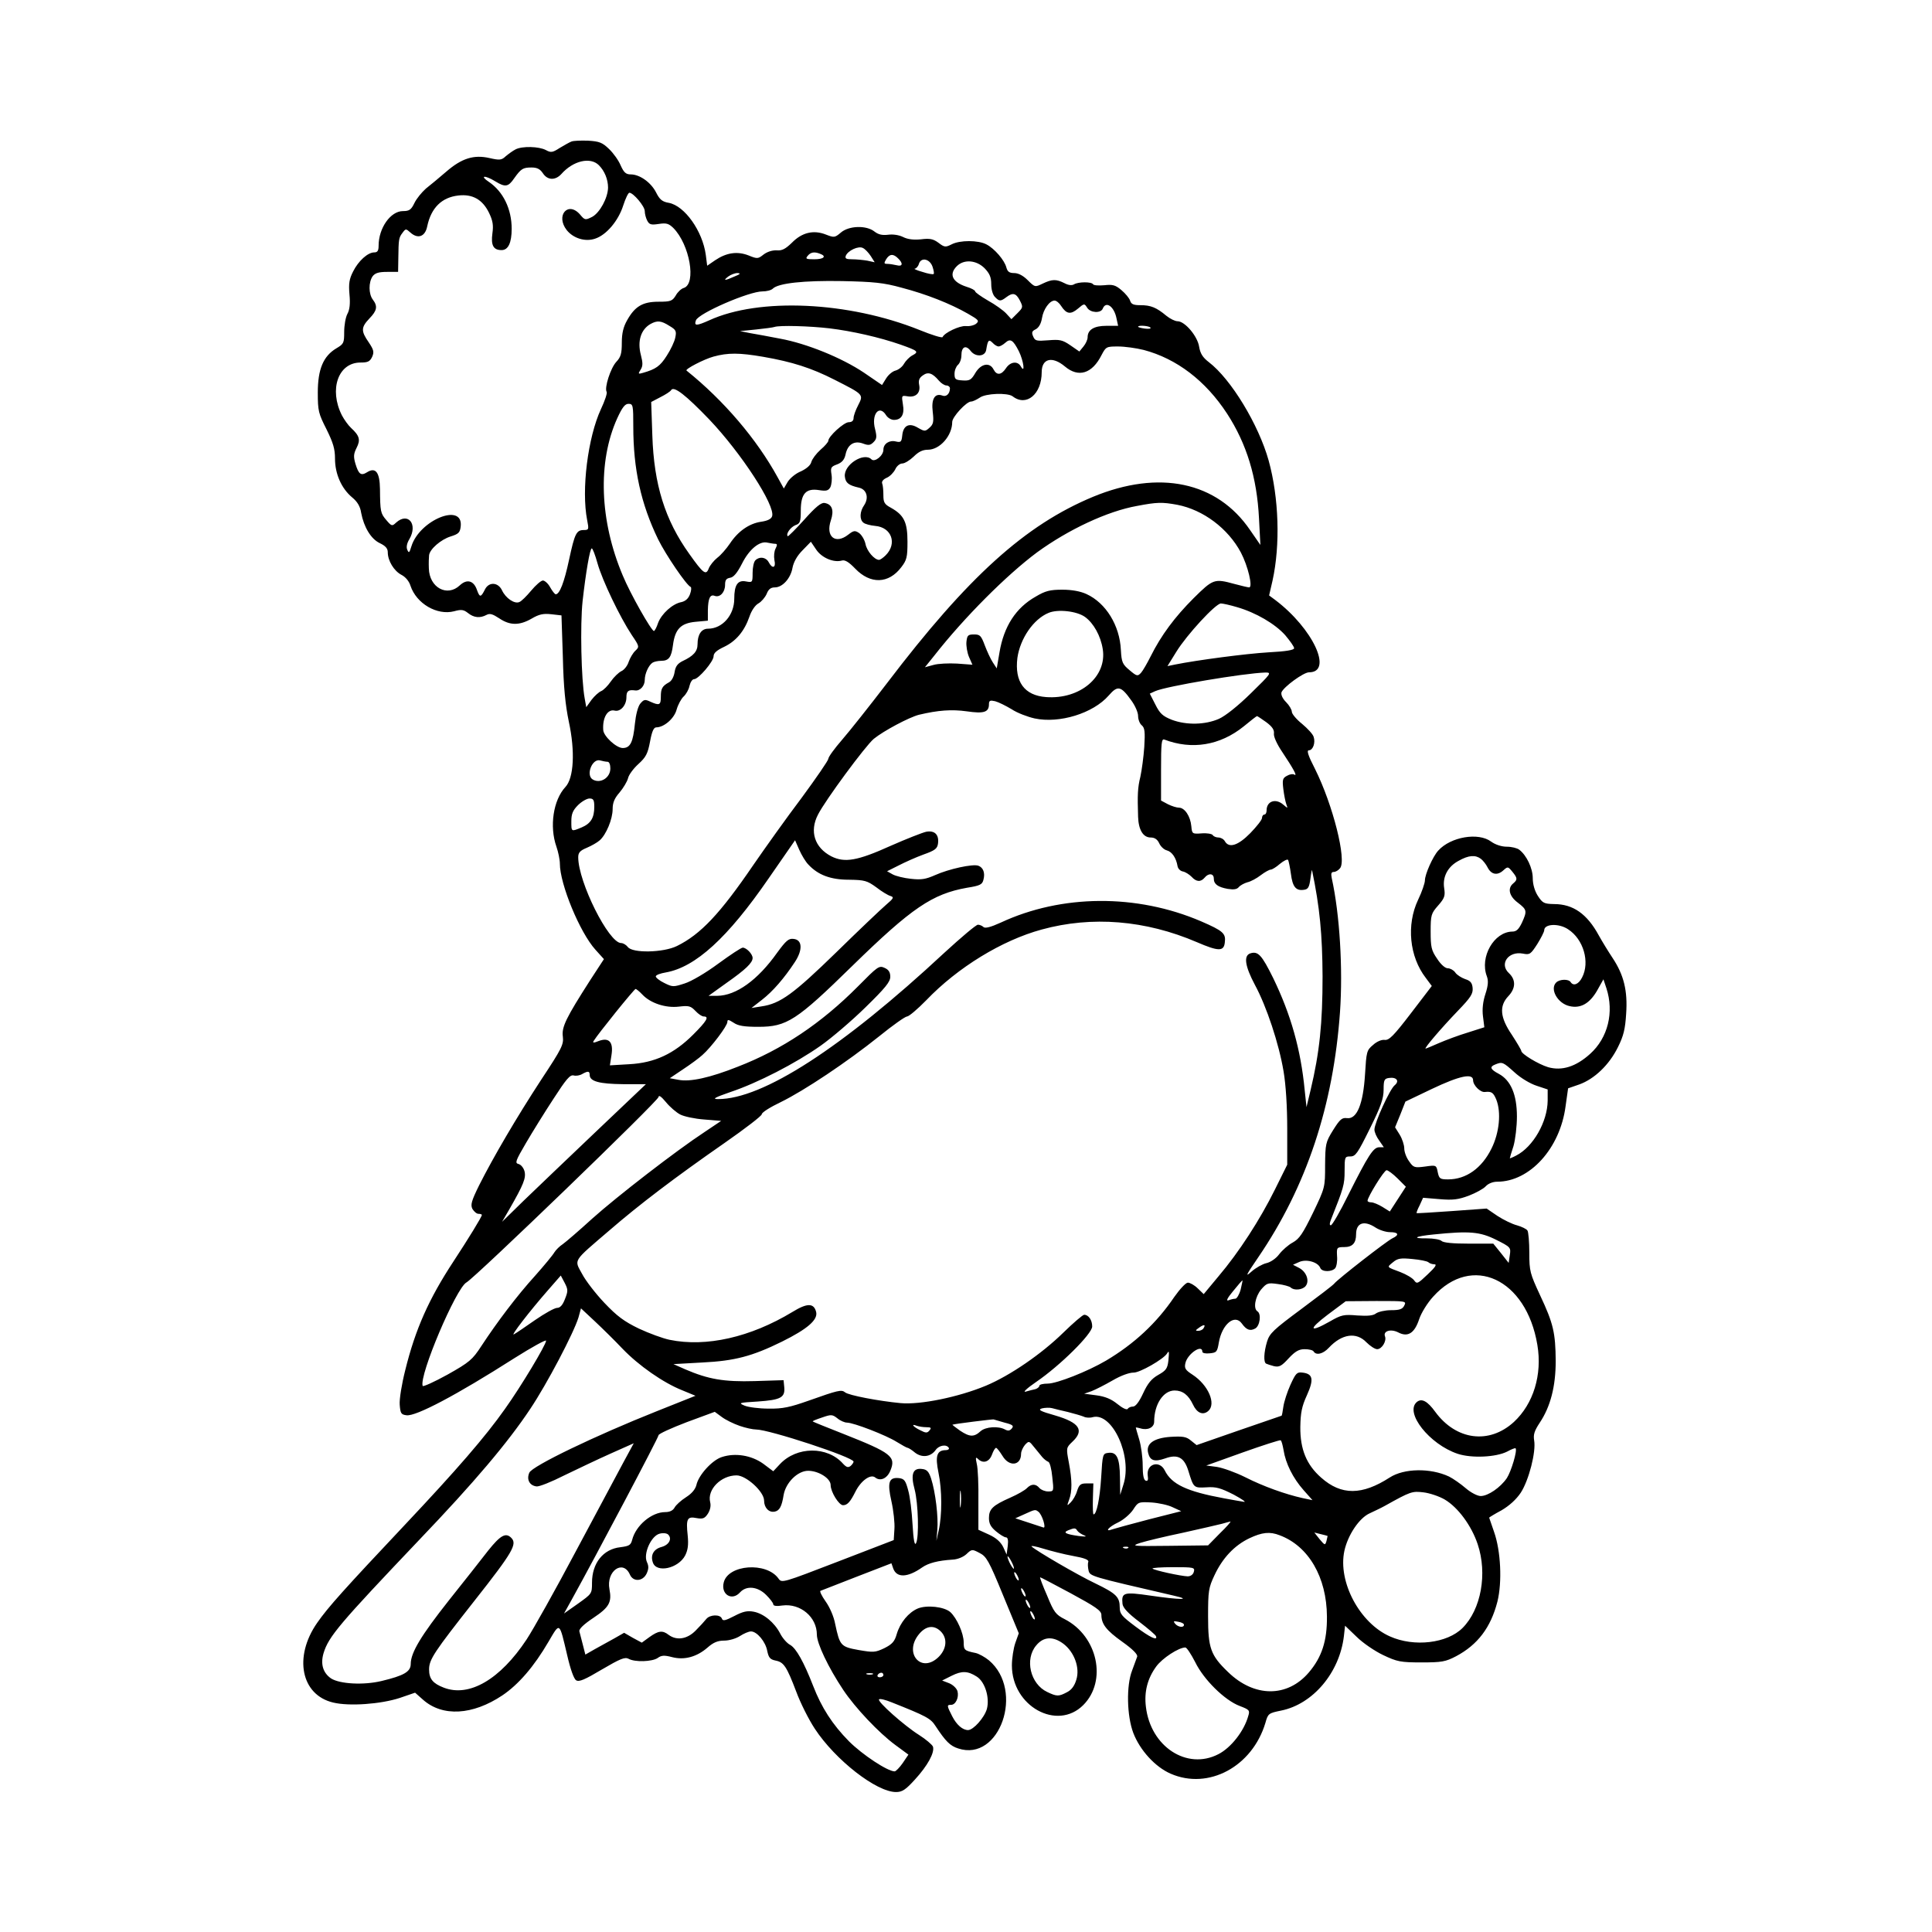 <?xml version="1.0" encoding="UTF-8" standalone="yes"?>
<svg version="1.0" xmlns="http://www.w3.org/2000/svg" width="100mm" height="100mm" viewBox="0 0 596 842" preserveAspectRatio="xMidYMid meet">
  <g transform="translate(0,842) scale(0.1,-0.1)" fill="#000000" stroke="none">
    <path d="M1260 7803 c-8 -3 -31 -16 -51 -28 -31 -20 -38 -21 -60 -9 -30 16
-103 18 -132 3 -12 -6 -31 -20 -43 -30 -18 -17 -26 -18 -70 -8 -69 16 -122 -1
-189 -59 -30 -26 -70 -59 -89 -74 -18 -16 -41 -44 -50 -63 -14 -29 -22 -35
-50 -35 -54 0 -106 -74 -106 -151 0 -22 -5 -29 -19 -29 -28 0 -69 -37 -92 -83
-17 -33 -20 -53 -16 -100 4 -40 1 -67 -9 -85 -8 -15 -14 -50 -14 -79 0 -48 -2
-52 -34 -71 -57 -34 -81 -91 -81 -193 0 -80 3 -91 38 -160 29 -59 37 -85 37
-128 0 -66 28 -130 75 -169 22 -18 35 -39 39 -67 12 -63 43 -114 81 -132 25
-12 35 -23 35 -40 0 -37 27 -81 59 -98 18 -9 34 -28 40 -48 26 -78 116 -130
190 -111 32 9 42 7 61 -8 25 -20 52 -23 80 -8 15 8 27 4 56 -15 46 -31 87 -32
141 -1 32 19 51 23 86 19 l44 -5 6 -182 c3 -131 11 -209 26 -281 28 -129 22
-246 -15 -285 -53 -57 -70 -172 -39 -260 8 -23 15 -57 15 -74 0 -89 87 -300
155 -375 l37 -41 -60 -92 c-105 -164 -125 -204 -119 -246 4 -34 -4 -51 -94
-187 -109 -167 -209 -338 -271 -461 -34 -69 -38 -85 -29 -103 7 -11 18 -21 26
-21 8 0 15 -2 15 -5 0 -8 -59 -104 -124 -203 -107 -163 -166 -295 -210 -474
-15 -59 -26 -126 -24 -150 3 -38 6 -43 30 -46 41 -5 216 87 470 249 76 48 138
82 138 76 -1 -19 -109 -199 -179 -297 -86 -122 -210 -265 -437 -506 -260 -276
-335 -359 -382 -427 -103 -148 -70 -314 70 -347 70 -17 207 -7 290 20 l67 23
35 -31 c85 -75 216 -67 345 19 70 47 138 125 202 235 50 85 46 88 81 -60 14
-61 29 -103 39 -109 13 -8 38 3 112 47 80 47 100 55 116 47 28 -16 103 -13
127 3 16 12 29 13 63 4 54 -14 108 1 155 42 25 22 44 30 72 30 22 0 52 9 69
20 17 11 38 20 48 20 26 0 64 -45 71 -86 6 -28 12 -36 36 -41 36 -7 48 -25 90
-135 18 -49 54 -121 81 -162 90 -137 269 -276 354 -276 27 0 42 10 82 54 56
61 87 118 79 144 -4 9 -31 32 -61 51 -65 41 -183 146 -174 155 4 4 28 -2 55
-13 151 -60 170 -70 191 -103 44 -67 64 -87 99 -98 181 -60 290 252 134 384
-17 14 -44 29 -58 32 -49 10 -52 13 -52 46 0 40 -30 106 -58 132 -27 24 -103
32 -142 16 -40 -17 -77 -61 -92 -112 -9 -32 -20 -44 -54 -61 -40 -19 -48 -19
-112 -8 -78 14 -82 19 -102 113 -6 33 -24 74 -42 99 -17 24 -27 45 -22 46 5 2
77 30 159 62 l150 58 8 -23 c15 -41 62 -40 126 5 27 19 69 30 133 34 21 1 46
11 60 24 23 22 25 22 57 5 30 -15 41 -34 102 -183 l69 -167 -15 -42 c-8 -23
-15 -68 -15 -98 0 -178 197 -287 311 -173 105 105 63 300 -80 374 -40 20 -48
31 -77 102 -19 43 -33 80 -31 81 1 1 61 -31 134 -70 107 -58 132 -75 133 -93
0 -41 21 -68 91 -118 45 -32 68 -55 65 -65 -3 -8 -13 -35 -22 -60 -26 -66 -23
-198 5 -272 29 -76 96 -149 163 -178 165 -72 356 31 413 222 11 40 14 42 68
53 139 28 255 165 274 325 l5 45 50 -48 c27 -27 80 -63 116 -80 61 -29 76 -32
167 -32 89 0 105 3 151 27 94 50 151 125 180 238 21 85 15 221 -15 305 -11 32
-21 60 -21 61 0 1 24 16 54 32 34 20 64 47 84 77 35 54 67 178 58 228 -4 25 1
41 24 76 47 70 70 158 70 270 -1 122 -10 163 -68 286 -44 95 -47 105 -47 185
0 47 -4 91 -8 97 -4 7 -25 17 -46 23 -20 5 -59 24 -85 41 l-47 32 -152 -11
c-83 -6 -152 -10 -153 -9 -2 1 4 17 13 34 l15 33 72 -6 c58 -5 81 -2 127 15
31 12 64 30 74 41 11 12 31 20 50 20 142 0 274 145 298 329 l11 78 49 17 c66
24 130 85 168 162 25 50 32 80 36 146 7 100 -10 169 -59 243 -18 27 -45 71
-60 98 -51 94 -112 137 -195 137 -44 1 -50 4 -71 36 -14 22 -22 51 -22 77 0
43 -27 100 -59 124 -9 7 -33 13 -54 13 -23 0 -50 9 -68 22 -56 42 -177 21
-231 -39 -23 -25 -58 -103 -58 -130 0 -11 -13 -50 -30 -85 -51 -108 -38 -247
34 -340 l26 -35 -91 -119 c-75 -98 -95 -118 -114 -116 -13 2 -35 -7 -51 -22
-28 -23 -29 -30 -35 -128 -8 -129 -35 -196 -78 -191 -22 3 -31 -4 -61 -52 -33
-53 -34 -60 -35 -153 0 -96 0 -98 -53 -208 -44 -90 -59 -113 -88 -129 -19 -10
-45 -33 -59 -51 -14 -19 -38 -35 -56 -39 -17 -4 -46 -20 -65 -37 -29 -26 -24
-16 30 63 210 308 327 660 356 1069 13 187 -1 425 -36 583 -4 20 -2 27 9 27 8
0 20 7 27 16 30 35 -31 277 -109 433 -30 58 -37 81 -27 81 18 0 30 33 21 59
-3 11 -26 36 -50 56 -25 20 -45 44 -45 53 0 9 -11 28 -25 42 -16 16 -23 33
-20 43 10 24 96 87 120 87 106 0 17 191 -147 315 l-27 20 15 65 c34 155 28
360 -17 523 -44 157 -164 355 -261 429 -26 20 -37 37 -42 67 -7 46 -62 111
-94 111 -11 0 -33 11 -49 24 -43 36 -68 46 -112 46 -31 0 -41 4 -46 20 -3 10
-20 31 -38 46 -26 22 -38 25 -74 21 -24 -2 -46 -1 -49 4 -7 12 -65 11 -83 0
-10 -6 -25 -4 -42 5 -36 18 -53 18 -95 -2 -33 -16 -34 -16 -65 15 -20 20 -41
31 -59 31 -21 0 -29 6 -34 24 -8 32 -52 83 -87 101 -36 19 -116 19 -152 0 -26
-13 -31 -13 -57 7 -23 17 -38 20 -77 15 -32 -3 -57 0 -77 10 -18 9 -44 13 -66
10 -26 -3 -42 1 -59 14 -35 28 -112 26 -147 -5 -26 -22 -29 -22 -65 -8 -54 21
-104 9 -148 -36 -28 -27 -43 -35 -66 -33 -19 1 -41 -6 -57 -18 -24 -19 -27
-20 -66 -4 -49 19 -96 12 -145 -21 l-35 -24 -6 47 c-14 104 -92 214 -161 227
-29 5 -40 14 -56 46 -22 43 -71 78 -110 78 -21 0 -30 8 -44 39 -9 22 -32 54
-51 72 -29 28 -42 33 -91 36 -32 1 -65 0 -73 -4z m120 -103 c25 -25 40 -62 40
-98 -1 -45 -36 -109 -69 -127 -30 -15 -32 -15 -53 10 -52 60 -108 -4 -58 -68
29 -36 81 -52 124 -37 49 16 101 78 122 144 10 31 22 56 27 56 17 0 67 -59 67
-80 0 -12 5 -31 11 -42 9 -17 17 -19 50 -14 33 5 43 2 63 -17 72 -72 102 -244
46 -262 -11 -3 -27 -18 -35 -33 -15 -24 -22 -27 -75 -27 -69 0 -103 -20 -137
-81 -16 -28 -23 -56 -23 -97 0 -47 -4 -63 -24 -84 -25 -27 -53 -114 -42 -131
3 -6 -8 -39 -25 -75 -57 -123 -86 -352 -60 -484 8 -40 7 -43 -14 -43 -33 0
-40 -14 -65 -130 -21 -98 -41 -150 -58 -150 -4 0 -15 14 -24 30 -9 17 -24 30
-32 30 -8 0 -31 -20 -51 -44 -20 -24 -43 -47 -52 -50 -21 -9 -59 17 -75 51
-17 36 -57 38 -74 5 -18 -36 -23 -37 -35 -4 -14 42 -44 50 -75 21 -55 -52
-133 -10 -135 74 -1 23 0 49 1 57 3 27 52 69 94 82 35 11 41 17 44 45 10 104
-180 26 -215 -88 -9 -29 -11 -31 -18 -15 -5 11 -2 28 9 46 38 65 -5 119 -57
73 -18 -17 -20 -17 -43 10 -26 30 -27 38 -28 136 -1 73 -19 96 -56 73 -27 -17
-37 -9 -51 37 -9 31 -8 43 5 69 18 35 13 53 -24 87 -12 11 -30 36 -40 55 -57
113 -16 230 81 230 32 0 41 4 51 25 9 21 7 30 -15 63 -34 49 -34 65 3 104 33
34 37 53 15 82 -19 25 -19 76 -1 102 11 14 26 19 63 19 l48 0 1 60 c1 82 2 89
18 110 14 19 15 19 34 2 33 -30 65 -19 74 27 17 80 63 126 136 134 62 7 105
-18 133 -75 17 -35 20 -55 15 -90 -7 -52 4 -73 40 -73 29 0 44 32 44 93 0 86
-37 162 -99 204 -42 28 -19 31 27 3 44 -27 57 -25 83 13 30 42 38 47 76 47 24
0 37 -7 49 -25 20 -31 54 -32 80 -4 52 59 127 76 164 39z m1185 -396 l17 -27
-32 7 c-18 3 -48 6 -66 6 -26 0 -32 3 -28 15 9 23 56 45 75 34 9 -4 24 -20 34
-35z m-221 10 c30 -11 16 -24 -25 -24 -36 0 -40 2 -29 15 13 16 29 19 54 9z
m340 -20 c23 -22 20 -37 -6 -30 -13 3 -31 6 -41 6 -15 0 -15 3 -5 20 15 24 31
25 52 4z m150 -36 c5 -15 8 -30 5 -32 -3 -3 -25 1 -49 9 -25 7 -40 14 -33 14
6 1 15 10 18 22 10 29 47 21 59 -13z m227 -7 c22 -23 29 -39 29 -70 0 -23 7
-46 16 -55 19 -20 25 -20 50 -1 28 21 42 18 59 -15 14 -28 14 -30 -11 -55
l-26 -26 -23 25 c-12 13 -48 39 -79 56 -31 18 -56 36 -56 40 0 5 -17 14 -37
20 -62 20 -79 54 -43 90 31 31 85 27 121 -9z m-1090 -36 c-42 -19 -52 -19 -27
0 11 8 29 15 40 15 16 -1 12 -5 -13 -15z m729 -49 c107 -28 211 -69 288 -113
47 -27 51 -31 36 -44 -9 -7 -29 -12 -45 -10 -27 2 -93 -29 -101 -48 -2 -5 -47
9 -101 31 -309 124 -698 142 -916 42 -56 -25 -67 -25 -58 0 12 31 231 126 290
126 18 0 38 5 45 12 24 24 136 36 302 33 138 -3 181 -7 260 -29z m695 -80 c23
-35 41 -38 73 -11 27 23 28 23 40 4 14 -23 60 -25 68 -4 14 35 50 9 60 -43 l7
-32 -51 0 c-54 0 -82 -17 -82 -50 0 -10 -8 -28 -18 -40 l-18 -22 -39 27 c-35
24 -47 26 -96 22 -51 -4 -58 -3 -66 16 -8 18 -6 24 11 32 13 7 23 24 27 48 6
39 33 77 55 77 8 0 21 -11 29 -24z m-1708 -86 c29 -17 32 -23 26 -51 -3 -17
-20 -53 -37 -79 -29 -46 -48 -59 -104 -75 -21 -6 -22 -5 -10 14 10 16 10 29 1
64 -16 60 0 111 42 135 29 16 46 15 82 -8z m698 -11 c99 -12 218 -39 310 -71
76 -27 81 -31 51 -47 -13 -7 -29 -24 -36 -36 -7 -13 -23 -26 -37 -30 -13 -3
-31 -18 -41 -34 l-18 -29 -79 54 c-97 65 -250 127 -365 148 -47 9 -105 20
-130 24 l-45 9 70 7 c39 4 75 9 80 11 22 8 155 4 240 -6z m1399 3 c3 -5 -8 -6
-25 -4 -16 2 -29 6 -29 8 0 8 49 4 54 -4z m-662 -82 c6 0 19 7 29 16 22 20 34
13 59 -36 21 -42 29 -102 9 -67 -14 25 -46 21 -65 -8 -20 -30 -40 -32 -54 -5
-17 33 -55 25 -79 -15 -18 -31 -25 -35 -56 -33 -31 2 -35 5 -35 29 0 15 7 32
15 39 8 7 15 25 15 41 0 38 19 47 40 20 21 -28 63 -26 68 4 7 43 11 48 28 31
8 -9 20 -16 26 -16z m632 -15 c144 -38 270 -134 364 -278 85 -131 130 -277
139 -457 l6 -115 -45 65 c-144 211 -396 264 -684 145 -296 -123 -545 -348
-898 -812 -75 -98 -163 -209 -196 -247 -33 -38 -60 -75 -60 -83 0 -7 -53 -84
-117 -171 -65 -86 -159 -218 -210 -292 -144 -211 -229 -302 -333 -353 -59 -29
-194 -32 -214 -4 -7 9 -20 17 -29 17 -54 0 -187 266 -187 374 0 20 8 29 37 41
21 9 46 23 57 33 28 25 56 92 56 136 0 28 8 47 30 72 16 19 33 47 37 62 3 15
24 43 45 62 33 30 41 45 51 98 8 44 16 62 27 62 34 0 79 39 89 78 6 21 20 47
30 56 11 10 23 31 26 47 4 16 12 29 20 29 19 0 85 77 85 100 0 14 14 26 46 41
52 25 88 68 110 131 9 27 25 50 39 58 13 7 29 26 36 41 8 21 18 29 36 29 33 0
69 39 77 86 5 25 20 52 44 76 l36 37 23 -34 c24 -36 76 -58 112 -48 14 4 31
-7 58 -35 66 -69 146 -67 201 6 24 31 27 44 27 111 0 85 -15 116 -72 148 -28
15 -33 23 -33 54 0 21 -2 44 -5 51 -4 9 4 19 20 26 14 6 30 23 37 37 6 14 20
25 30 25 11 0 33 14 50 30 21 21 39 30 62 30 52 0 106 61 106 121 0 22 62 89
82 89 8 0 24 8 38 17 26 19 121 22 143 6 60 -47 127 9 127 105 0 60 46 71 101
25 59 -50 119 -32 160 50 19 36 21 37 72 37 29 0 79 -7 111 -15z m-1658 -30
c127 -22 211 -49 311 -100 128 -65 127 -64 103 -111 -11 -21 -20 -46 -20 -56
0 -12 -8 -18 -21 -18 -21 0 -89 -62 -89 -81 0 -5 -15 -23 -34 -39 -19 -17 -36
-40 -40 -53 -3 -14 -20 -29 -45 -41 -23 -9 -48 -30 -58 -46 l-17 -29 -27 49
c-91 166 -234 334 -397 465 -8 6 77 50 118 61 62 17 112 17 216 -1z m766 -104
c10 -12 25 -21 33 -21 8 0 15 -6 15 -12 0 -24 -16 -39 -33 -32 -33 12 -49 -15
-42 -71 5 -43 3 -54 -14 -69 -19 -17 -21 -17 -51 0 -38 23 -64 10 -68 -35 -3
-27 -6 -30 -28 -25 -28 7 -54 -10 -54 -36 0 -26 -38 -56 -52 -42 -33 33 -122
-24 -116 -75 3 -28 17 -38 60 -48 35 -7 46 -44 24 -77 -19 -27 -21 -62 -3 -76
7 -6 30 -12 51 -14 72 -6 97 -77 46 -128 -11 -11 -24 -20 -29 -20 -20 0 -53
38 -59 69 -4 19 -17 40 -28 48 -18 12 -24 11 -47 -7 -56 -44 -100 -9 -76 62
15 45 5 71 -28 76 -15 2 -40 -19 -88 -73 -37 -41 -70 -74 -72 -72 -9 10 12 39
33 48 21 7 24 15 24 64 0 73 22 98 79 89 32 -5 41 -3 50 13 5 11 8 35 5 54 -5
31 -3 35 24 45 21 8 32 20 37 43 9 44 38 62 76 48 24 -9 32 -8 46 6 14 14 15
23 7 56 -18 65 18 110 48 61 7 -11 22 -20 34 -20 33 0 47 24 39 68 -6 38 -6
39 19 35 36 -7 59 14 52 49 -4 20 0 31 16 42 23 17 42 10 70 -23z m-1001 -169
c139 -146 289 -376 274 -422 -4 -12 -20 -20 -49 -24 -52 -8 -100 -42 -135 -95
-15 -22 -39 -50 -55 -62 -15 -12 -32 -33 -37 -46 -12 -32 -24 -23 -85 63 -106
148 -154 302 -161 516 l-5 146 40 21 c22 11 44 25 47 31 12 19 64 -22 166
-128z m-331 -31 c0 -185 33 -336 108 -491 34 -69 124 -201 142 -208 4 -2 3
-16 -3 -32 -7 -19 -20 -30 -37 -34 -39 -7 -87 -51 -102 -91 -6 -19 -15 -35
-18 -35 -11 0 -103 162 -136 242 -101 239 -110 495 -24 685 22 48 34 63 49 63
20 0 21 -6 21 -99z m2371 -341 c113 -22 221 -103 277 -208 31 -59 53 -152 36
-152 -5 0 -34 7 -64 15 -88 24 -93 22 -178 -62 -82 -82 -141 -161 -187 -253
-15 -30 -34 -63 -42 -72 -15 -16 -18 -16 -50 11 -31 26 -35 34 -38 88 -5 107
-65 205 -150 244 -26 12 -63 19 -105 19 -54 0 -74 -5 -116 -30 -87 -49 -139
-130 -158 -243 l-12 -70 -17 26 c-10 15 -25 48 -35 74 -16 43 -21 48 -47 48
-26 0 -30 -4 -33 -31 -2 -18 3 -48 11 -67 l15 -34 -67 5 c-36 2 -83 0 -103 -6
l-37 -10 41 51 c130 166 316 352 448 450 136 99 306 179 435 202 89 17 110 17
176 5z m-1753 -170 c10 0 10 -5 2 -21 -6 -11 -8 -33 -5 -50 8 -34 -9 -40 -25
-9 -12 22 -40 26 -58 8 -7 -7 -12 -31 -12 -55 0 -42 -1 -42 -29 -37 -36 7 -51
-15 -51 -76 0 -71 -52 -130 -114 -130 -29 0 -46 -25 -46 -68 0 -31 -18 -51
-65 -73 -22 -11 -31 -23 -35 -48 -3 -20 -13 -39 -25 -45 -29 -16 -35 -27 -35
-63 0 -36 -6 -39 -46 -21 -23 11 -28 10 -44 -9 -10 -13 -19 -48 -23 -87 -8
-81 -20 -106 -53 -106 -28 0 -83 51 -85 78 -4 54 19 93 50 85 25 -6 51 23 51
58 0 27 8 34 38 30 21 -3 42 19 42 46 0 27 17 64 34 75 6 4 23 8 37 8 34 0 45
15 52 69 9 69 34 95 98 101 l54 5 0 45 c1 53 10 71 30 63 23 -8 45 16 45 48 0
21 5 28 22 31 15 2 31 21 52 62 31 62 77 100 111 91 11 -2 26 -5 33 -5z m-774
-85 c21 -75 98 -235 149 -312 34 -50 34 -52 16 -69 -10 -9 -23 -31 -29 -48 -5
-17 -20 -36 -32 -41 -12 -6 -33 -26 -46 -45 -13 -19 -32 -38 -42 -42 -10 -4
-29 -21 -42 -38 l-23 -32 -7 39 c-15 82 -20 320 -9 423 14 125 32 230 40 230
4 0 15 -29 25 -65z m2787 -191 c83 -24 166 -73 210 -122 21 -25 39 -50 39 -57
0 -8 -35 -14 -112 -18 -100 -6 -311 -34 -406 -53 l-34 -7 39 63 c45 73 171
210 194 210 8 0 40 -7 70 -16z m-662 -43 c37 -27 68 -82 77 -140 19 -120 -99
-220 -247 -209 -95 7 -138 67 -125 171 12 84 70 169 136 196 40 17 123 8 159
-18z m723 -332 c-56 -55 -111 -99 -140 -112 -60 -26 -141 -28 -205 -4 -40 16
-52 27 -72 67 l-24 47 24 11 c47 21 384 78 480 81 28 0 25 -4 -63 -90z m-522
-31 c17 -23 30 -53 30 -68 0 -15 7 -34 16 -41 13 -11 15 -28 11 -94 -3 -44
-11 -102 -17 -130 -12 -48 -13 -79 -10 -175 2 -57 22 -90 55 -90 17 0 29 -8
37 -25 6 -14 21 -28 33 -31 23 -6 41 -33 47 -69 2 -11 12 -21 23 -23 11 -2 28
-13 38 -23 21 -23 40 -24 57 -4 17 21 40 19 40 -4 0 -24 17 -37 61 -45 26 -4
40 -2 48 8 7 8 24 17 38 21 14 3 40 17 58 31 17 13 37 24 43 24 6 0 24 11 40
25 17 14 33 22 36 17 2 -4 8 -31 12 -60 7 -57 22 -75 56 -70 19 2 24 11 29 48
3 25 7 42 7 38 34 -162 45 -281 46 -463 0 -205 -13 -331 -52 -495 l-18 -75 -8
75 c-17 176 -60 328 -137 487 -50 101 -66 119 -100 108 -30 -10 -23 -56 20
-137 51 -94 105 -257 125 -377 10 -58 16 -155 16 -251 l0 -156 -54 -109 c-65
-131 -156 -272 -246 -378 l-64 -77 -26 25 c-14 14 -34 25 -43 25 -9 0 -35 -28
-59 -62 -77 -114 -175 -205 -298 -278 -80 -47 -214 -100 -254 -100 -20 0 -36
-4 -36 -9 0 -5 -8 -12 -17 -15 -10 -2 -29 -7 -43 -11 -14 -4 6 15 44 41 106
72 246 211 246 243 0 28 -16 51 -35 51 -6 0 -47 -35 -91 -78 -95 -93 -232
-187 -337 -231 -120 -50 -287 -84 -372 -76 -95 9 -227 34 -242 47 -16 13 -31
9 -158 -36 -82 -29 -114 -36 -175 -35 -41 0 -88 6 -105 13 -28 12 -25 13 58
18 99 7 119 17 115 62 l-3 31 -125 -4 c-135 -4 -203 8 -303 51 l-52 23 125 7
c142 7 218 27 348 91 111 55 157 95 149 129 -10 40 -39 40 -104 0 -182 -110
-375 -154 -535 -121 -29 6 -89 28 -134 49 -64 31 -95 54 -150 112 -38 40 -82
97 -97 126 -35 64 -43 51 118 189 133 115 286 231 503 382 89 62 162 118 162
125 0 8 37 31 83 53 102 50 288 174 429 287 58 47 113 86 121 86 8 0 46 32 84
71 137 143 330 261 503 308 219 60 452 41 676 -55 95 -41 118 -41 122 -1 5 39
-7 50 -104 92 -280 120 -607 118 -873 -6 -44 -20 -68 -26 -75 -19 -5 5 -16 10
-24 10 -8 0 -73 -55 -146 -122 -446 -415 -793 -639 -987 -638 -27 0 -14 7 55
31 117 39 284 125 393 202 48 34 136 109 195 167 86 84 108 111 108 133 0 20
-7 31 -25 39 -24 11 -30 6 -116 -81 -160 -161 -330 -275 -524 -350 -121 -48
-207 -67 -258 -57 l-38 7 58 39 c32 21 70 49 84 62 38 33 109 127 109 144 0
12 5 11 27 -3 20 -14 47 -18 108 -18 124 0 166 27 410 266 258 252 348 313
499 340 57 9 67 14 72 35 8 30 -1 53 -22 61 -24 9 -129 -14 -189 -41 -41 -18
-60 -21 -105 -16 -30 3 -66 12 -79 19 l-25 14 50 25 c27 14 76 36 109 48 51
18 60 26 63 48 5 39 -15 58 -52 51 -17 -4 -86 -31 -154 -61 -146 -66 -201 -75
-259 -46 -73 38 -96 109 -58 182 32 63 207 300 243 330 43 35 154 94 197 105
84 20 143 24 208 15 75 -11 97 -4 97 31 0 16 5 18 27 13 15 -4 47 -20 72 -35
24 -16 69 -33 100 -40 108 -23 255 22 323 100 39 45 53 42 98 -21z m588 -95
c27 -20 36 -34 34 -50 -2 -13 13 -46 36 -80 48 -72 68 -108 53 -99 -6 4 -20 2
-32 -5 -19 -10 -21 -17 -16 -58 3 -25 9 -55 13 -66 7 -19 7 -19 -13 -2 -33 29
-73 16 -73 -25 0 -10 -4 -18 -10 -18 -5 0 -10 -7 -10 -15 0 -8 -23 -37 -51
-66 -53 -54 -93 -67 -111 -35 -5 9 -18 16 -28 16 -10 0 -22 5 -25 11 -4 5 -26
9 -48 7 -41 -3 -42 -2 -45 31 -4 44 -29 81 -54 81 -10 0 -32 7 -48 15 l-30 16
0 135 c0 114 2 135 14 131 120 -46 243 -26 346 57 30 25 56 45 58 45 1 1 19
-11 40 -26z m-2870 -173 c7 0 12 -12 12 -29 0 -41 -44 -68 -77 -48 -31 19 -2
92 32 83 11 -3 26 -6 33 -6z m-58 -196 c0 -48 -15 -73 -55 -90 -46 -19 -45
-20 -45 27 0 31 6 47 29 70 16 16 39 29 50 29 17 0 21 -6 21 -36z m933 -252
c42 -45 96 -66 177 -66 68 -1 79 -4 119 -33 23 -18 51 -35 62 -38 16 -5 14
-10 -19 -38 -20 -17 -118 -110 -217 -207 -187 -182 -244 -224 -326 -236 l-44
-7 45 35 c48 37 98 95 144 165 35 53 33 97 -5 101 -22 3 -33 -7 -72 -60 -85
-120 -179 -187 -261 -188 l-38 0 78 56 c84 59 114 88 114 109 0 17 -27 45 -43
45 -7 0 -55 -32 -107 -70 -54 -40 -117 -77 -146 -86 -49 -16 -53 -16 -89 2
-21 10 -38 24 -37 29 1 6 20 13 44 17 129 23 269 150 448 410 l115 166 18 -41
c10 -23 28 -53 40 -65z m2931 25 c9 -7 22 -23 29 -37 16 -32 43 -37 69 -13 19
17 20 17 39 -6 23 -28 23 -35 4 -51 -26 -21 -18 -56 20 -84 40 -31 41 -36 18
-87 -14 -29 -24 -39 -42 -39 -80 -1 -143 -111 -111 -195 7 -19 6 -39 -6 -76
-11 -33 -15 -67 -11 -98 l6 -48 -72 -23 c-40 -12 -96 -33 -126 -46 -29 -13
-56 -24 -58 -24 -8 0 68 89 141 165 56 58 66 74 64 99 -2 23 -10 32 -33 39
-16 6 -36 18 -43 29 -7 10 -22 18 -32 18 -12 0 -31 17 -47 42 -25 36 -28 51
-28 118 0 72 2 79 33 114 28 32 31 42 26 75 -8 50 16 95 64 120 43 24 72 26
96 8z m380 -307 c67 -43 96 -143 61 -210 -15 -30 -38 -39 -50 -20 -9 14 -48
13 -63 -2 -29 -29 7 -92 59 -103 48 -11 87 12 119 67 l28 50 13 -39 c34 -104
7 -216 -71 -286 -62 -56 -123 -75 -183 -58 -43 13 -117 58 -117 71 0 4 -19 36
-41 70 -52 76 -56 126 -15 169 32 34 33 71 2 100 -43 40 -2 97 61 85 30 -6 34
-3 63 42 16 26 30 53 30 60 0 28 64 31 104 4z m-4034 -285 c35 -37 101 -59
159 -52 43 5 51 3 72 -19 12 -13 28 -24 36 -24 25 0 13 -20 -46 -79 -84 -84
-168 -123 -278 -129 l-85 -5 7 45 c9 57 -11 78 -56 61 -22 -9 -27 -8 -22 0 18
30 177 227 183 227 3 0 17 -11 30 -25z m3800 -338 c27 -25 69 -50 97 -59 l48
-16 0 -49 c-1 -92 -63 -201 -137 -239 -15 -8 -28 -13 -28 -12 0 2 7 26 16 53
8 28 15 86 15 129 0 96 -27 158 -79 186 -38 20 -41 31 -15 41 30 12 33 11 83
-34z m-4030 -12 c0 -28 43 -39 145 -40 l100 0 -220 -209 c-121 -115 -262 -250
-314 -300 l-93 -91 32 55 c62 108 73 136 66 165 -4 15 -15 29 -26 32 -17 4
-13 14 32 91 28 48 82 135 120 193 55 85 72 106 88 102 10 -3 27 0 37 6 25 14
33 14 33 -4z m3508 -45 c-21 -17 -88 -164 -88 -193 0 -11 9 -32 21 -48 l20
-29 -20 0 c-26 0 -48 -35 -135 -208 -36 -73 -70 -132 -76 -132 -6 0 -6 8 0 23
56 141 60 154 60 214 0 61 1 63 25 63 23 0 32 14 85 121 48 97 60 131 60 170
0 42 3 48 23 51 33 5 48 -13 25 -32z m342 22 c0 -22 32 -54 52 -51 28 3 36 -2
49 -33 22 -55 14 -144 -21 -214 -42 -85 -110 -134 -189 -134 -35 0 -39 3 -45
31 -6 31 -6 32 -55 25 -46 -6 -51 -5 -70 23 -12 16 -21 41 -21 56 0 15 -9 42
-20 60 l-20 32 23 56 22 56 115 55 c122 58 180 70 180 38z m-3456 -149 c17 -9
64 -19 105 -22 l74 -6 -70 -47 c-128 -84 -386 -284 -492 -379 -57 -52 -114
-101 -128 -111 -14 -9 -30 -25 -37 -36 -6 -11 -44 -57 -84 -102 -79 -87 -165
-201 -234 -306 -39 -60 -52 -71 -148 -125 -58 -32 -107 -54 -108 -49 -16 46
146 427 191 451 37 20 837 792 837 808 1 10 12 2 32 -22 17 -21 45 -45 62 -54z
m3127 -279 l36 -36 -35 -54 -35 -54 -32 20 c-18 11 -40 20 -49 20 -9 0 -16 3
-16 7 0 16 72 133 83 133 6 0 28 -16 48 -36z m-96 -214 c17 -11 45 -20 63 -20
37 0 42 -12 10 -27 -25 -12 -237 -177 -253 -197 -5 -7 -71 -57 -145 -112 -120
-89 -137 -105 -148 -141 -14 -46 -16 -90 -4 -96 4 -2 19 -7 34 -11 23 -5 33 0
64 34 29 31 45 40 70 40 18 0 36 -4 39 -10 11 -18 41 -11 66 16 57 61 120 70
164 24 16 -16 37 -30 47 -30 20 0 42 35 34 56 -9 23 25 34 58 17 42 -22 71 -3
91 58 9 27 36 71 61 98 169 188 406 78 454 -210 22 -130 -17 -257 -102 -336
-108 -99 -252 -80 -343 44 -34 47 -59 60 -80 43 -55 -46 55 -185 178 -226 61
-20 167 -15 216 10 18 10 34 16 36 14 9 -8 -19 -101 -38 -130 -28 -41 -82 -78
-114 -78 -14 0 -43 15 -65 34 -22 19 -55 42 -73 51 -81 38 -196 36 -258 -4
-121 -78 -211 -79 -299 -1 -64 56 -92 124 -91 221 1 61 6 89 29 139 31 69 26
93 -20 98 -24 3 -29 -3 -52 -53 -14 -31 -28 -74 -31 -96 -3 -21 -6 -39 -8 -39
-1 0 -84 -29 -186 -64 l-184 -64 -25 20 c-20 17 -36 19 -88 16 -74 -5 -109
-30 -98 -71 8 -33 28 -39 74 -23 55 20 83 4 101 -54 23 -75 23 -75 79 -72 42
3 62 -3 119 -32 37 -20 57 -34 43 -31 -14 2 -52 9 -85 15 -163 30 -229 61
-259 122 -23 46 -81 28 -74 -23 3 -19 0 -25 -9 -22 -9 4 -13 25 -13 67 0 35
-7 85 -15 112 -8 27 -15 50 -15 52 0 2 9 0 20 -3 32 -10 60 4 60 29 0 76 40
136 89 136 35 0 60 -19 80 -61 17 -37 43 -48 66 -29 37 31 1 114 -68 159 -31
20 -36 28 -31 50 9 41 74 85 74 50 0 -6 14 -9 32 -7 30 3 33 6 40 48 14 79 69
125 100 82 20 -28 36 -34 58 -22 21 11 28 64 10 75 -19 12 -10 63 16 95 25 29
30 30 73 24 25 -3 50 -10 56 -15 14 -14 51 -11 65 6 18 22 4 62 -28 79 l-27
14 27 12 c31 14 82 0 92 -26 7 -18 50 -18 65 -1 6 8 10 31 8 53 -2 37 -1 39
31 39 36 0 52 17 52 56 0 50 35 62 85 29z m525 -53 c64 -32 65 -34 60 -67 l-5
-34 -33 42 -34 42 -107 0 c-69 0 -111 4 -119 12 -6 6 -35 11 -62 11 -70 -1
-54 9 28 17 156 16 202 12 272 -23z m-295 -98 c5 -5 17 -9 26 -9 13 0 4 -13
-29 -44 -43 -41 -47 -43 -59 -26 -7 10 -34 26 -60 36 -61 23 -60 20 -32 43 20
17 34 19 84 14 33 -3 64 -9 70 -14z m-3763 -161 c-10 -26 -21 -38 -34 -38 -11
0 -54 -24 -96 -53 -43 -30 -84 -58 -92 -62 -18 -11 70 103 149 193 l55 63 17
-32 c15 -29 15 -36 1 -71z m2945 42 c-6 -22 -17 -40 -23 -40 -7 0 -20 -3 -30
-7 -12 -4 -5 10 20 40 21 26 39 47 41 47 1 0 -3 -18 -8 -40z m713 -70 c-8 -16
-21 -20 -58 -20 -26 0 -55 -7 -65 -14 -12 -10 -37 -12 -82 -9 -58 5 -69 3
-119 -26 -90 -51 -96 -36 -10 29 l79 59 133 1 c130 0 132 0 122 -20z m-3407
-188 c70 -73 177 -148 260 -181 l58 -24 -168 -67 c-269 -107 -543 -239 -556
-268 -13 -29 0 -56 31 -60 11 -2 66 20 121 48 56 27 146 70 202 95 l101 45
-45 -83 c-24 -45 -117 -219 -207 -387 -89 -168 -186 -341 -215 -385 -115 -174
-250 -253 -361 -210 -47 18 -64 38 -64 79 0 44 21 75 198 300 168 213 187 247
160 274 -24 24 -47 11 -100 -55 -29 -38 -106 -135 -172 -218 -120 -152 -166
-227 -166 -277 0 -34 -31 -51 -127 -74 -79 -19 -182 -13 -220 11 -35 24 -47
62 -33 110 22 73 70 129 418 495 240 251 386 424 483 570 73 109 189 330 210
398 l11 40 61 -57 c33 -31 87 -84 120 -119z m2532 89 c-3 -6 -14 -11 -23 -11
-13 0 -13 2 4 14 21 15 30 14 19 -3z m-153 -141 c-4 -34 -10 -43 -44 -62 -30
-17 -46 -37 -66 -80 -17 -37 -33 -58 -44 -58 -9 0 -20 -4 -23 -10 -4 -6 -23 3
-45 21 -27 22 -54 33 -92 38 l-53 7 32 11 c18 7 59 28 92 47 36 21 72 34 91
34 27 -1 130 58 146 83 9 15 10 10 6 -31z m-437 -224 c28 -7 58 -16 68 -20 9
-5 27 -6 40 -2 85 21 173 -171 133 -294 l-14 -45 -1 76 c-1 85 -14 113 -52
107 -23 -3 -24 -6 -30 -108 -6 -94 -20 -160 -33 -160 -3 0 -4 30 -3 68 l2 67
-30 0 c-25 0 -32 -5 -41 -33 -5 -18 -18 -40 -28 -50 -16 -16 -17 -16 -7 11 14
37 14 85 -1 164 -12 63 -11 64 15 89 54 50 32 84 -74 115 -67 19 -77 25 -58
31 13 3 33 4 44 1 11 -3 43 -11 70 -17z m-1432 -60 c26 -9 58 -16 72 -16 57 0
425 -121 425 -140 0 -4 -6 -13 -13 -19 -11 -8 -18 -6 -33 10 -68 77 -202 76
-275 -2 l-29 -31 -44 33 c-52 37 -122 48 -180 29 -42 -13 -102 -79 -111 -122
-5 -19 -20 -37 -45 -53 -22 -14 -44 -34 -50 -45 -7 -13 -21 -20 -41 -20 -59 0
-128 -58 -144 -121 -6 -23 -13 -27 -51 -32 -75 -8 -124 -69 -124 -155 0 -48
-1 -48 -61 -91 l-61 -43 35 63 c103 186 377 704 377 714 0 6 55 31 123 57
l122 45 30 -22 c17 -13 52 -30 78 -39z m468 14 c29 0 171 -55 217 -84 23 -14
44 -26 48 -26 3 0 18 -9 32 -21 30 -23 68 -19 90 12 14 20 47 26 57 9 3 -5 -3
-10 -13 -10 -39 0 -47 -25 -32 -98 16 -76 16 -186 1 -252 l-10 -45 4 48 c5 54
-8 164 -27 223 -10 31 -19 40 -40 42 -40 5 -50 -23 -32 -89 16 -60 20 -210 6
-235 -6 -11 -11 14 -15 82 -3 55 -11 122 -19 149 -11 42 -17 50 -39 53 -45 5
-53 -17 -34 -101 9 -40 15 -95 13 -121 l-3 -48 -244 -94 c-239 -92 -244 -94
-258 -74 -52 74 -220 62 -239 -17 -13 -52 36 -82 71 -43 28 31 77 26 114 -11
17 -17 31 -35 31 -41 0 -7 15 -9 40 -5 78 10 150 -50 150 -127 0 -38 49 -142
115 -241 52 -78 155 -187 227 -240 l57 -42 -25 -37 c-14 -20 -30 -36 -35 -36
-31 0 -141 73 -199 131 -73 74 -120 148 -156 241 -41 105 -74 164 -100 179
-14 7 -34 30 -44 50 -25 48 -72 87 -116 95 -27 5 -46 1 -84 -19 -39 -20 -50
-23 -54 -11 -7 19 -52 18 -68 -2 -7 -9 -28 -32 -46 -50 -37 -38 -83 -45 -118
-19 -27 21 -45 18 -84 -10 l-33 -24 -39 21 -38 22 -42 -24 c-24 -13 -62 -34
-85 -47 l-42 -24 -11 43 c-6 24 -13 50 -15 58 -3 10 19 31 61 59 69 46 81 68
70 125 -15 79 59 131 89 64 14 -33 56 -31 73 4 9 20 10 32 1 51 -16 36 19 114
56 123 15 4 31 2 37 -4 18 -18 4 -45 -29 -54 -34 -9 -49 -35 -38 -67 15 -48
111 -27 141 30 12 24 15 47 11 87 -8 73 -2 84 38 76 28 -5 36 -2 50 19 10 16
14 34 10 50 -14 55 47 117 115 117 42 0 120 -71 120 -110 0 -31 21 -53 46 -48
21 4 31 22 39 72 9 54 61 106 107 106 45 0 98 -33 98 -62 0 -30 36 -88 54 -88
19 0 32 15 54 59 24 48 66 78 86 62 22 -18 52 -5 66 29 26 62 5 78 -205 161
-71 28 -131 52 -133 54 -2 2 16 9 40 17 40 14 45 14 67 -3 13 -11 32 -19 42
-19z m687 0 c36 -9 41 -14 32 -25 -9 -11 -17 -12 -30 -5 -29 16 -84 12 -106
-7 -29 -27 -48 -26 -90 2 -20 14 -35 26 -33 26 11 4 175 24 179 23 3 -1 24 -7
48 -14z m-341 -20 c21 0 23 -3 14 -14 -10 -12 -16 -12 -41 1 -31 15 -42 30
-14 19 9 -3 27 -6 41 -6z m1557 -100 c9 -58 41 -122 87 -174 l39 -44 -43 9
c-76 17 -171 51 -250 91 -42 21 -98 41 -124 45 l-46 6 159 57 c87 31 162 55
165 53 4 -1 9 -21 13 -43z m-1051 -31 c8 -9 20 -18 26 -20 6 -2 14 -32 17 -66
7 -62 7 -63 -18 -63 -14 0 -31 7 -38 15 -16 19 -35 19 -54 0 -8 -9 -41 -28
-73 -42 -77 -34 -93 -50 -93 -89 0 -24 8 -39 31 -58 17 -14 36 -26 43 -26 8 0
11 -12 8 -37 l-5 -38 -15 33 c-11 22 -31 40 -62 54 l-46 21 0 126 c1 69 -2
142 -7 161 -6 27 -5 32 5 22 22 -22 49 -14 61 18 6 17 14 30 18 30 4 0 16 -16
28 -35 29 -49 81 -43 81 9 0 11 8 28 17 39 17 18 18 18 40 -10 12 -15 29 -35
36 -44z m-356 -211 c-2 -18 -4 -6 -4 27 0 33 2 48 4 33 2 -15 2 -42 0 -60z
m2109 27 c58 -34 117 -114 144 -195 43 -128 15 -284 -66 -365 -67 -67 -211
-84 -316 -37 -132 58 -228 238 -199 373 15 69 65 144 111 164 19 9 49 23 65
32 113 63 119 65 169 59 26 -3 68 -17 92 -31z m-1185 -34 l37 -17 -142 -36
c-77 -20 -149 -40 -158 -43 -37 -14 -16 11 25 30 23 11 52 36 65 55 22 34 23
35 80 32 31 -2 73 -11 93 -21z m-586 -19 c17 -12 36 -75 22 -69 -7 2 -37 12
-67 22 l-55 18 40 18 c46 21 47 21 60 11z m792 -94 l-52 -53 -170 -2 c-161 -2
-168 -1 -125 13 25 8 108 28 185 44 77 17 154 35 170 39 17 5 33 9 37 10 5 1
-16 -23 -45 -51z m-622 11 c4 -6 17 -15 29 -20 15 -6 8 -7 -24 -3 -56 8 -69
15 -44 25 27 11 32 10 39 -2z m882 -20 c126 -47 205 -183 206 -354 1 -106 -22
-177 -79 -244 -94 -110 -238 -109 -352 2 -76 73 -87 104 -87 242 0 111 2 125
28 180 35 75 87 130 152 161 55 26 89 30 132 13z m209 -3 c0 -1 -2 -10 -5 -22
-6 -20 -7 -19 -30 8 l-23 29 28 -7 c16 -4 29 -7 30 -8z m-1110 -87 c51 -9 70
-17 67 -26 -3 -7 -2 -24 1 -37 6 -26 8 -26 371 -110 84 -19 29 -19 -101 0
-117 17 -127 14 -122 -36 2 -17 24 -41 73 -78 39 -30 72 -58 73 -63 8 -21 -25
-6 -89 42 -60 45 -69 55 -69 83 0 46 -15 61 -106 105 -76 36 -258 142 -278
161 -5 5 18 1 50 -9 33 -10 91 -25 130 -32z m241 35 c-3 -3 -12 -4 -19 -1 -8
3 -5 6 6 6 11 1 17 -2 13 -5z m-498 -89 c0 -5 -6 1 -14 15 -8 14 -14 30 -14
35 0 6 6 -1 14 -15 8 -14 14 -29 14 -35z m784 -15 c-3 -12 -14 -20 -27 -20
-29 1 -146 26 -153 34 -4 3 37 6 89 6 91 0 96 -1 91 -20z m-763 -35 c0 -5 -5
-3 -10 5 -5 8 -10 20 -10 25 0 6 5 3 10 -5 5 -8 10 -19 10 -25z m30 -70 c0 -5
-5 -3 -10 5 -5 8 -10 20 -10 25 0 6 5 3 10 -5 5 -8 10 -19 10 -25z m20 -50 c0
-5 -5 -3 -10 5 -5 8 -10 20 -10 25 0 6 5 3 10 -5 5 -8 10 -19 10 -25z m20 -50
c0 -5 -5 -3 -10 5 -5 8 -10 20 -10 25 0 6 5 3 10 -5 5 -8 10 -19 10 -25z m650
-26 c0 -14 -26 -11 -39 5 -9 11 -6 12 14 8 14 -2 25 -8 25 -13z m-1060 -29
c30 -30 26 -76 -9 -111 -76 -75 -155 17 -85 100 30 36 65 40 94 11z m536 -55
c46 -36 71 -103 55 -155 -8 -27 -21 -45 -41 -55 -36 -19 -44 -19 -86 1 -74 35
-99 143 -48 203 32 39 74 41 120 6z m573 -79 c37 -76 128 -166 194 -191 42
-16 45 -19 37 -44 -18 -65 -75 -138 -130 -166 -137 -71 -296 33 -316 207 -8
65 7 123 45 175 26 36 98 83 127 83 6 0 25 -29 43 -64z m-952 -63 c36 -23 57
-92 44 -141 -11 -38 -59 -92 -82 -92 -24 0 -50 23 -69 60 -24 47 -24 50 -5 50
20 0 35 32 28 59 -3 12 -19 28 -36 35 l-31 12 42 21 c44 22 70 21 109 -4z
m-454 10 c-7 -2 -19 -2 -25 0 -7 3 -2 5 12 5 14 0 19 -2 13 -5z m47 -3 c0 -5
-7 -10 -16 -10 -8 0 -12 5 -9 10 3 6 10 10 16 10 5 0 9 -4 9 -10z"/>
  </g>
</svg>